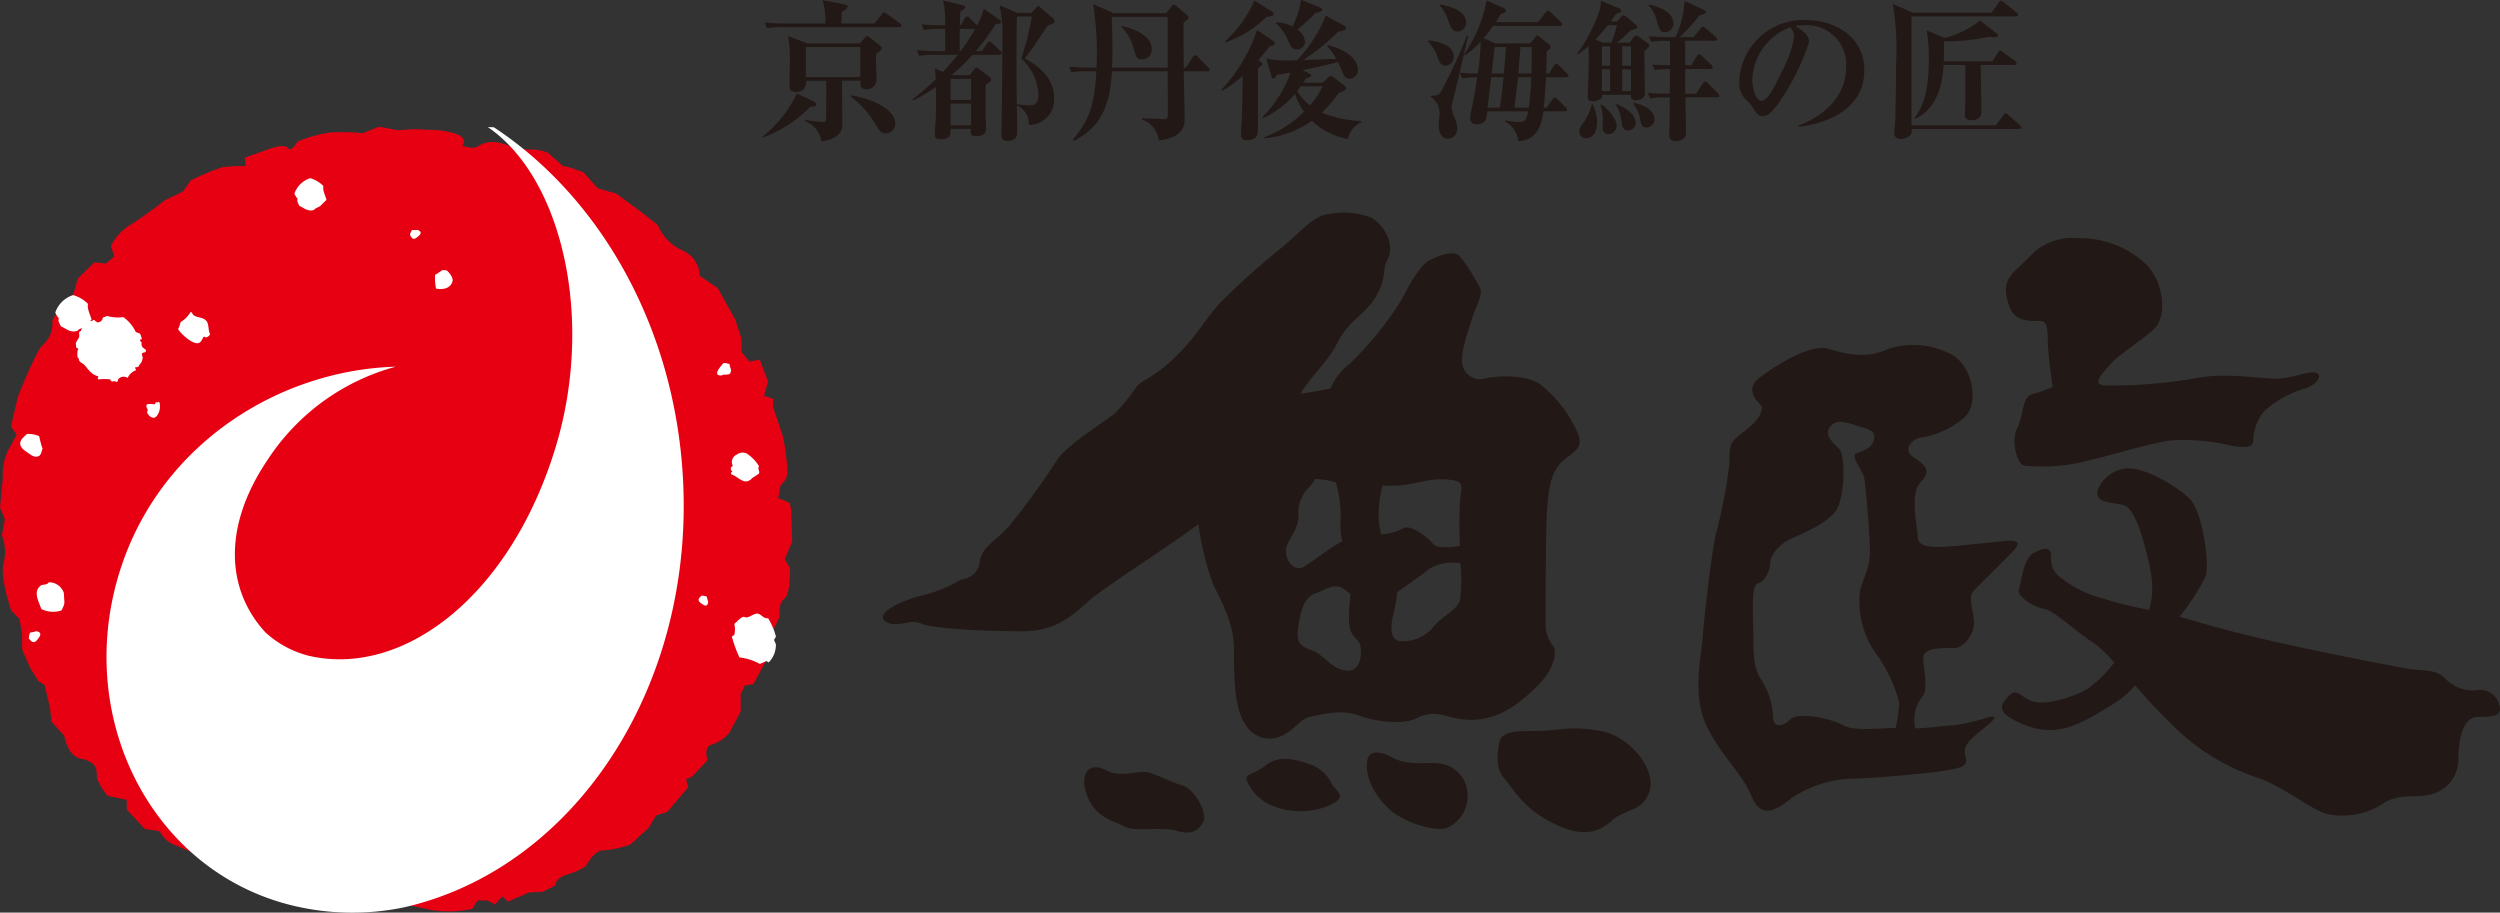 <svg xmlns="http://www.w3.org/2000/svg" width="221.574" height="80.886"><rect width="100%" height="100%" fill="#333333" stroke="none"/><path d="M45.353 13.043a7.569 7.569 0 0 0 1.794.211 3.671 3.671 0 0 1 1.421.289l1.3 1.15.722.168 1.138.416 1.246 1.415 1.638.464 2.324 1.716 1.355 1.072a4.365 4.365 0 0 0 2.107 2.216 2.516 2.516 0 0 1 1.62 2.288l1.6 1.1 1.547 2.776.548 1.668.018 1.216.7.849.9-.193.741 1.951-.355 1.264.807.271-.012.717.867 2.583a16.828 16.828 0 0 1 .4 3.1 1.381 1.381 0 0 1-.59 1.222l-.217 1.168 1.017.427.133.632.09 2.794-.656 1.566.464.813s.06 2.306-.5 2.691-.421 1.614-.421 1.614l-.8 1.662-.229 1.891-1.3 2.415-.759.1-.367.771v1.542l-.993 1.867a3.367 3.367 0 0 1-1.572 1.078c-.753.108-.379 1.385-.379 1.385l-1.367 1.439-.53.259.2.68-1.873 2.2-.981.307-.656 1.1-1.626 1.475a8.721 8.721 0 0 1-2.366.518c-.855-.036-1.572 1.4-1.572 1.4a6.1 6.1 0 0 1-1.674.747c-1.03.289-1.066.982-1.066.982l-1.12.554-1.144.036-1.9.819-.524-.464-.626.729-.662-.361-.885-.006-.476.747a9.8 9.8 0 0 1-3.661.1c-.488-.115-2.848-.608-2.848-.608l-1.469.235-1.638.187a18.4 18.4 0 0 1-2.98-.428c-.933-.3-3.059-.686-3.059-.686a2.056 2.056 0 0 1-1.873-.47 4.394 4.394 0 0 0-2.162-.885l-1.7-.68a41.043 41.043 0 0 0-4.883-2.384 2.5 2.5 0 0 1-1.427-1.258l-1.319-.2-1.59-1.71-.012-.873-1.692-.349a6.594 6.594 0 0 1-.915-1.463c-.15-.512.307-1.505-1.493-1.843-1.126-.217-1.445-2.035-1.445-2.035l-1.117-1.228-.138-1.234-.482-2.029-.548-.337-.752-1.228-.692-1.578v-1.331l-.229-1.373-.723-.735s-1.042-2.975-.68-4.239a4.018 4.018 0 0 0-.163-2.445l.265-1.4L.006 45l.241-2.619a5.39 5.39 0 0 1 .452-2.45 10.951 10.951 0 0 0 .759-1.433l-.488-.693.62-2.667s1.608-4.052 2.186-4.546a2.524 2.524 0 0 0 .867-2.017c-.175-.391 1.855-2.5 1.855-2.5l.409-1.4 1.451-1.421 1.042.1.741-.644-.325-.9a4.9 4.9 0 0 1 1.692-1.861c1.1-.638 3.107-2.2 3.107-2.2l1.614-.789.668-.963a22.2 22.2 0 0 1 2.788-1.174 14.353 14.353 0 0 1 2.1-.1l-.1-.746 2.228-.795s1.313-.482 1.608-.06.837-.572.837-.572a12.488 12.488 0 0 1 2.842-.8 16.25 16.25 0 0 1 2.926.06l1.457-.578 1.656.307 1.487-.091 2.1.091s1.692.174 2.107.62a.5.5 0 0 1 .018.759s1.108.361 1.409.048a2.4 2.4 0 0 1 1.132-.379 3.711 3.711 0 0 1 1.873.47" fill="#e60012"/><path d="M60.454 41.253c-1.042-13.012-7.611-24-16.685-29.974l-.53-.012c6.533 4.45 9.465 16.86 6.033 28.276-4 13.289-13.572 20.575-21.99 18.558a8.933 8.933 0 0 1-3.757-2.053c-3.432-3.727-3.86-9.315.217-15.33a19.674 19.674 0 0 1 11.338-8.219c-10.26.3-20.521 6.7-24.23 17.425-4.5 13.012 2.162 26.8 14.481 30.179a22.513 22.513 0 0 0 10.513.307c15.36-3.516 26.139-20.147 24.609-39.157M16.005 28.547a2.477 2.477 0 0 1-.223.62c.223.4 1.469 1.578 1.945 1.168.181-.132.2-.343.349-.506l.157.078a.512.512 0 0 0 .391-.289c-.181-.331-.1-.717-.253-1.048-.247-.518-.9-.343-1.258-.68-.072-.066-.03-.133-.175-.235l-.06.018a2.469 2.469 0 0 1-.873.873m-2.192 7.094-.1.193c-.163-.006-.771-.1-.729.109-.03.2.084.241.114.415-.024.06-.042.132-.066.2.084.235.572.765.9.259a1.405 1.405 0 0 0 .211-1.126l-.084-.078c-.109.06-.1.072-.253.03m14.862-19.149a2.664 2.664 0 0 0-1.168-.7 2.179 2.179 0 0 0-1.409 1.373 1.87 1.87 0 0 0 .289.457c-.09.168.03.373.157.626.409.181.753.536 1.295.355.138-.187.4-.2.608-.4.126-.126.331-.337.5-.488-.066-.283-.379-.867-.271-1.228m39.457 42.22a2.162 2.162 0 0 0 .638-1.614c-.048-.12-.108-.241-.156-.355.03-.175.156-.2.156-.355a6.36 6.36 0 0 0-.68-1.584c-.488.036-.62-.428-1-.415s-.813.512-1.168.265l-.03.03c-.241.03-.53.392-.807.614a2.113 2.113 0 0 1 .006.97l-.223.163.03.1a11.636 11.636 0 0 0 .644 1.74 4.882 4.882 0 0 1 1.812.578c.193-.09.391-.169.584-.259l.193.126m-3.317-25.877a3.418 3.418 0 0 1-.15-.56 1.211 1.211 0 0 0-.53-.1c-.084.108-1.126 1.168-.163 1.1.193-.132.488-.018.7-.132.1-.1.09-.181.144-.307M3.776 39.781a7.974 7.974 0 0 1-.3-1.12 2.372 2.372 0 0 0-1.084-.2c-.163.211-1.222.795-.072 1.566.4.259.729.614 1.162.373.2-.187.181-.367.289-.62m59.002 13.587a3.621 3.621 0 0 1-.126-.482 1.064 1.064 0 0 0-.475-.09c-.066.1-.524.349-.024.681.174.114.319.265.5.162.09-.084.084-.162.126-.271" fill="#fff"/><path d="M37.037 20.376a2.837 2.837 0 0 1-.5.006.909.909 0 0 0-.2.433c.078.09.2.6.65.193.157-.132.337-.241.283-.445-.066-.109-.144-.115-.229-.187M3.234 55.938a3.2 3.2 0 0 1-.56.126 1.255 1.255 0 0 0-.114.536c.108.09.379.614.777.06.133-.193.313-.355.2-.566-.09-.108-.181-.1-.3-.156m35.95-31.991a6.567 6.567 0 0 1-.626.415 4.663 4.663 0 0 0 .084 1.21c.163.048 1.228.217 1.463-.65.072-.3-.247-.717-.482-.927-.156-.09-.271-.036-.439-.048M8.713 33.36l-.054.211.084.054a4.836 4.836 0 0 1 1.024 0c.048.108.048.145.2.2.144-.1.271.018.439.018l.06-.211a.6.6 0 0 1 .656-.217c.036-.018.132.06.2.078a1.229 1.229 0 0 1 .741-.68l-.1-.247a2.85 2.85 0 0 0 .3-.054c.1-.229.211-.283.313-.494l.078-.325c-.012-.132-.1-.169-.066-.367l.108-.072c.169-.042.2.018.253-.229-.139-.114-.356-.241-.385-.379a1.225 1.225 0 0 1-.018-.319c-.09-.1-.138-.054-.132-.229.127-.012.1.012.163-.12-.109-.145-.06-.313-.217-.433l-.325-.115a3.3 3.3 0 0 0-1.108-1.325 3.6 3.6 0 0 1-1.469-.108c-.126.145-.259.03-.373.223.018.114-.084.186-.163.277-.1.036-.187.066-.277.09-.091-.048-.283-.265-.422-.229l-.06.108c-.1-.018-.2-.048-.3-.066l-.109.162c-.12.042-.132-.036-.235.036a1.631 1.631 0 0 0-.337.74c-.15.006-.144.042-.18.211.114.379-.145.53-.283.861.018.126.024.259.036.391.09.078.156.036.181.169-.121.138-.066.427-.078.686.175.1.1.241.2.367s.265.174.379.283c.4.4.59.867 1.271 1.048M5.66 52.56a1.377 1.377 0 0 0-1.331-.951c-.175.271-.506.163-.692.271-.7.53-.283 1.258.03 2.1a2.35 2.35 0 0 0 1.8.115c.115-.319.283-.476.229-.9l-.036-.626m61.61-11.25a3.546 3.546 0 0 0-1.09-1.126.815.815 0 0 0-.837.078.721.721 0 0 0-.416.969l.018.042c-.1.151-.235.072-.145.4l.115.109c-.157.138-.133.054-.09.265.6.144 1.156 1.078 1.849.313.193-.127.392-.253.59-.386.109-.295-.156-.355.006-.662" fill="#fff"/><path d="M7.803 26.94a2.847 2.847 0 0 0-1.325-.783A2.435 2.435 0 0 0 4.9 27.705a1.913 1.913 0 0 0 .319.518c-.1.192.03.421.181.7.464.2.843.608 1.457.4.157-.2.452-.223.692-.446.145-.138.373-.379.566-.548-.072-.325-.427-.987-.313-1.391" fill="#fff"/><path d="M137.606 57.196a3.134 3.134 0 0 1-.62-1.993c0-.626 0-8.093.12-9.833s.253-3.486 1.373-4.48 1.867-1.12 1.367-2.487a11.387 11.387 0 0 0-3.36-4.359c-1.246-.873-3.974-.747-4.859-.5a1.593 1.593 0 0 1-1.987-1.12c-.247-.873.253-2.366.753-3.98s1.12-2.366.741-2.987a16.87 16.87 0 0 0-1.74-2.74c-.626-.62-2 0-2.74.373s-1.74 2.114-2.367 3.36a28.626 28.626 0 0 1-4.727 5.847 4.961 4.961 0 0 0-1.614 2.119 26.069 26.069 0 0 1-2.7.476c1.331-2.029 2.463-2.86 3.282-4.5 1.156-2.306 2.776-2.487 3.775-4.811.554-1.295.2-1.662.7-2.655.692-1.367-.5-3.149-1.493-3.649a6.906 6.906 0 0 0-3.812-.289c-1.24.12-2.36 1.493-3.98 2.86a65.15 65.15 0 0 0-5.648 5.064c-1.331 1.487-2 2.842-3.691 4.522-1.987 1.987-3.107 2.234-3.607 2.776a15.773 15.773 0 0 1-1.987 2.451c-1.541 1.162-4.317 2.86-5.148 4.191a70.543 70.543 0 0 1-4.191 5.768c-1.246 1.367-2.493 1.9-2.613 3.233a1.762 1.762 0 0 1-1.62 1.493 12.76 12.76 0 0 1-3.233 1.367c-2.288.53-4.48 1.7-3.486 2.367s2.035-.289 3.191.2 6.142.668 8.966.668 4.269-1.288 5.762-2.613c1.469-1.307 6.636-4.552 9.8-6.87a25.274 25.274 0 0 0 1.283 5.25c.626 1.367 1.867 3.486 1.867 5.726s0 5.347 1 6.72a2.459 2.459 0 0 0 3.36.993c.993-.494 1.62-1.493 2.36-1.62s2.734-.746 4.359-.12c1.295.5 3.824.879 5.1.247 1.987-.994 2.74.253 5.227.126s4.359-1.867 5.6-3.113 1.746-2.86 1.246-3.48m-9.333-14.692c1.62.126 1.246.5 1.12 1.993a38.424 38.424 0 0 0-.012 3.908c-.873.12-2.053.2-2.354-.174-.5-.62-2.114-1.867-2.74-1.367a4.766 4.766 0 0 1-1.891.5 8.816 8.816 0 0 1-.223-1.5 10.773 10.773 0 0 1 .349-2.83 12.152 12.152 0 0 0 1.764-.03c1.873-.247 2.367-.62 3.986-.5m-14.313 6.353c0-.873 1.12-1.873 1.12-3.113a3.15 3.15 0 0 1 .994-2.613 2.339 2.339 0 0 0 .445-.68 8.267 8.267 0 0 1 1.867.289 10.728 10.728 0 0 1 .421 3.252 7.49 7.49 0 0 0 .145 1.987c-1.186.626-2.716 1.867-3.378 2.246-.867.5-1.614-.5-1.614-1.367m5.353 10.579c-1.367-.126-1.993-1.493-3.239-1.873s-1.12-1.24-.994-2.114.373-2.493 1.493-2.86 1.74-1.126 2.86-.126a1.9 1.9 0 0 0 .253.181 17.583 17.583 0 0 0-.127 2.559c.121 1.367.873 1.367 1 1.993s.12 2.36-1.246 2.24m10.08-6.226c-.247.873-1.74 1.5-2.366 2.366a3.469 3.469 0 0 1-2.987 1.24c-1-.121-.747-1.74-.5-2.607a13.8 13.8 0 0 0 .289-1.74c.759-.524 2.168-1.511 2.944-2.12a4.177 4.177 0 0 1 2.644-.433 13.885 13.885 0 0 1-.024 3.294m-24.527 16.428c-.873-.247-1.867-.747-2.86-1.12s-2.613.5-3.986-.247-2.21.157-1.867 1.62c.62 2.613 2.619 2.86 3.486 3.36s3.36 0 4.6.373 1.873.126 2.373-.746-.873-2.987-1.746-3.239m10.953-1.988c-1.493-.5-2.613-.626-3.739.247s-1.921.626-1.487 1.493a4.109 4.109 0 0 0 2.113 1.993 6.557 6.557 0 0 0 5.106 0c1.614-.747.741-1.12.247-1.867a3.5 3.5 0 0 0-2.24-1.867m11.567 0c-.867-.126-2.613.247-3.974-.5s-2.12-.5-2.234.247c-.259 1.5.741 3.239 1.987 4.359s3.98 1.993 5.1 1.62a3.149 3.149 0 0 0 1.74-3.486 2.823 2.823 0 0 0-2.619-2.24m14.445-2.866c-2.74-.5-3.733 0-5.606 0s-3.233 0-3.36 1.12c0 0-.494 1.993.373 2.986s1.62 2.613 4.233 3.986 4.107.994 5.353-.126 2.74-.747 3.36-2.613-1.62-4.853-4.353-5.353m34.472-1.246a18.9 18.9 0 0 1-3.113.747c-.813 0-2.138.247-3.474.271l-.006-.145a3.3 3.3 0 0 1 .62-2.613c.626-.626.12-2.487.12-3.486s2-.867 2.74-.867 1.62-1 1.74-1.993-.62-2.493 0-3.113 2.246-2.234 3.36-3.36.253-1.126-1-.993c-1.235.121-4.594.494-5.341.494s-1.993 0-1.993-.873-.741-3.854.247-4.853.5-1.493-.626-2.24.133-1.74.753-1.74a7.7 7.7 0 0 0 3.86-1.867c1.114-1.12.741-4.107-1-5.353a7.184 7.184 0 0 0-5.853-.626c-1.114.506-2.487.873-5.226 0-1.614-.512-4.606 1.373-6.1 2.493s-.241 2.12.126 2.619c0 0 .253.867-1.614 2.234-1.282.939-1.246 1.246-1.246 2.74a44.476 44.476 0 0 1-1.246 6.473c-.367 1.74-.994 7.093-1.114 8.833s-1 5.353.361 8.093c1.379 2.74 3.119 4.107 3.986 6.226s2.367.993 3.486.12a10.126 10.126 0 0 1 5.233-1.74c1.74 0 7.22-.5 8.58-.747s1.873-.373 1.626-1.246.247-1.367 1.493-2.366 1.361-1.24.62-1.12m-12.946.747c-1.12-.62-3.98-1.24-4.727-.5s-1.493.626-1.493-.247a6.527 6.527 0 0 0-1-3.233c-.626-.873-.741-1.867-.741-3.733s-.247-4.733.373-4.853 1.12-1.12 1.12-1.867.993-1.746 1.86-2.119 3.239-1.373 3.98-2.487.879-4.859.253-5.479-1.367-1.24-.747-1.987 1.62-.253 2.487 0 1.5.373 1.373 1.114-.753 1-1.493 1.246.494 1.493.62 2.24.5 4.98.5 6.473-.5 2.12-.873 3.486a8.038 8.038 0 0 0 1.244 5.351 12.946 12.946 0 0 1 2.234 4.6 15.731 15.731 0 0 1-.319 2.228c-1.608.018-3.7.3-4.654-.235m17.43-35.839c.879 0 .626 1.246.747 2.613s.38 3.234.38 3.234a9.082 9.082 0 0 1-1.746.626c-1 .247-.753 1.74-1.373 2.986s.012 3.288.62 3.36a15.846 15.846 0 0 0 5.859-.5c2.234-.5 5.227-1.493 7.22-1.74a18.362 18.362 0 0 1 5.347.494c1.62.253 1.873 0 1.873-.62a4.011 4.011 0 0 1 .993-2.487 9.275 9.275 0 0 1 3.607-1.993c1.12-.373 1.493-1.12.994-1.367s-1.74.373-3.24.494-4.594-.62-7.587 0a45.646 45.646 0 0 1-7.96.626c-1.126-.126-.253-.993.494-1.867s2.986-2.24 3.98-3.239.873-3.86-.747-5.6a8.6 8.6 0 0 0-6.094-2.36 5.1 5.1 0 0 0-4.36 1.74c-1.493 1.493-2.529 1.878-1.74 4.227.5 1.5 1.86 1.373 2.733 1.373" fill="#221815"/><path d="M221.495 62.417a1.744 1.744 0 0 0-1.993-1.246 3.305 3.305 0 0 1-2.74-.994c-.987-.993-1.987-.62-3.86-.993s-6.654-1.24-12.073-2.493c-4.083-.939-6.148-1.62-7.659-2.035a19.256 19.256 0 0 0 2.312-3.565c.367-1.12-.253-5.847-1.493-6.966s-3.733-2.613-5.359-2.613-2.884 1.584-2.728 2.36c.115.626 1.132.656 2.234.873.62.12 1.246 1.12 1.873 3.36.7 2.541 1.03 4.215.446 5.949a35.783 35.783 0 0 1-3.932-.969 10.062 10.062 0 0 1-3.86-1.867 1.992 1.992 0 0 1-.873-1.867c0-.873-.5-.873-1.5-.373s-1.114 2.613-1.361 3.233 1.361 1.62 2.246 1.746c.861.126 3.233 2.36 4.348 2.987a11.879 11.879 0 0 1 1.86 1.77 10.736 10.736 0 0 1-2.36 2.336c-1.24.747-3.733 1.493-4.847 1.12s-1.379-1.246-2.119-.5-1.373 1.5 1.493 2.613 4.859-.12 7.714-1.867a8.84 8.84 0 0 0 1.981-1.668 52.921 52.921 0 0 0 4.245 4.408 19.143 19.143 0 0 0 6.473 3.733c2.107.62 4.847 2.86 6.22 3.239a6.592 6.592 0 0 0 4.98-.873c1.367-1 3.36-.5 4.36-.873a3.164 3.164 0 0 0 2.36-3.107c0-1.993.5-3.739 1.746-3.739s2.24 0 1.867-1.12M71.81 9.472a11.625 11.625 0 0 1-4.143 2.7l-.066-.078a10.83 10.83 0 0 0 3.023-3.811l1.511.716a.342.342 0 0 1 .186.253c0 .169-.054.169-.512.217m7.888-7.057H69.45a7.065 7.065 0 0 0-1.463.09l-.217-.5c.831.066 1.77.084 1.921.084h3.452a5.931 5.931 0 0 0-.241-2.071l1.957.379c.108.024.271.078.271.193 0 .157-.217.283-.524.47-.018.7-.018.837-.018 1.03h2.92l.644-.825c.042-.06.12-.163.2-.163a.8.8 0 0 1 .271.145l1.138.813c.036.03.133.108.133.2 0 .133-.108.15-.2.15M77.653 4.78c-.012.283-.012.716 0 1.066 0 .193.042 1.042.042 1.2a.869.869 0 0 1-.891.867c-.554 0-.554-.313-.542-.759H74.63c0 .578.024 3.185.024 3.715 0 .566 0 1.349-1.848 1.674a2.313 2.313 0 0 0-1.463-1.817l.024-.108a9.525 9.525 0 0 0 1.584.193c.175 0 .271-.06.271-.343 0-.524.024-2.83 0-3.306h-1.789a.829.829 0 0 1-.915.987c-.542 0-.542-.409-.542-.584 0-.3.024-1.6.024-1.867a13.041 13.041 0 0 0-.145-2.5l1.7.65h4.642l.476-.512c.09-.1.133-.138.2-.138.042 0 .084.018.2.114l.861.686c.072.054.2.162.2.271 0 .157-.175.283-.488.512m-1.391-.608H71.42v2.656h4.835Zm2.258 7.647c-.415 0-.475-.1-1.054-1.012a8.2 8.2 0 0 0-2.065-2.258l.012-.1c1.584.241 3.944 1.12 3.944 2.511a.849.849 0 0 1-.837.855m10.066-6.957h-2.391a17.876 17.876 0 0 1-1.849 1.806h1.608l.4-.524c.066-.09.139-.15.187-.15a.565.565 0 0 1 .217.108l.909.68c.078.06.187.144.187.265 0 .162-.241.313-.488.445 0 .5-.036 1.445 0 2.812 0 .163.042.891.042 1.048 0 .211 0 .723-.909.723-.457 0-.482-.2-.439-.65H84.24c.012.5.03.915-.891.915-.5 0-.5-.253-.5-.385 0-.2.066-1.192.084-1.409.024-.945.042-1.74.012-2.824a15.411 15.411 0 0 1-1.969 1.174l-.084-.1a26.866 26.866 0 0 0 2.041-1.758 9.181 9.181 0 0 0-.084-.963l.729.3c.747-.819.957-1.066 1.313-1.511h-1.957a6.825 6.825 0 0 0-1.457.09l-.235-.5c.65.06 1.283.084 1.933.084h.6V2.56h-.421a7.1 7.1 0 0 0-1.457.1l-.229-.5c.7.066 1.4.084 2.107.084a12.307 12.307 0 0 0-.084-1.692 4.506 4.506 0 0 0-.12-.512l1.74.421c.084.012.229.066.229.175s-.036.15-.427.4c-.012.175-.042.9-.042 1.2h.078l.367-.608c.042-.072.109-.174.2-.174a.339.339 0 0 1 .241.156l.566.584.072.054a4.792 4.792 0 0 0 .59-1.469l1.391.957c.042.024.15.1.15.187 0 .217-.325.2-.464.187a20.8 20.8 0 0 1-1.776 2.42h.524l.476-.662c.108-.15.144-.174.211-.174a.72.72 0 0 1 .271.163l.693.65a.3.3 0 0 1 .12.2c0 .132-.138.151-.2.151M86.07 6.99h-1.825v1.867h1.825Zm0 2.192h-1.825v1.921h1.825Zm-1-6.623c-.012.151-.012 1.65-.012 1.975h.09a20.663 20.663 0 0 0 1.289-1.975Zm7.78-.3c-1 1.517-1.433 2.174-2.029 2.92.8.458 2.607 1.481 2.607 3.522a2.245 2.245 0 0 1-2.252 2.379 1.7 1.7 0 0 0-1.054-1.728c.012.362.036 2.12.036 2.36 0 .6-.4.771-.861.771a.493.493 0 0 1-.554-.566c0-.108.024-.662.024-.8.042-2.155.072-5.293.072-7.551a12.723 12.723 0 0 0-.241-3.089l1.578.662h1.24l.422-.457c.042-.054.12-.139.186-.139s.132.066.193.12l1.1.963a.417.417 0 0 1 .151.241c0 .175-.2.271-.62.391m-2.336 2.92a22.189 22.189 0 0 0 .933-3.715H90.12c-.012 1.433-.03 2.86-.03 4.293 0 1.686.018 1.879.03 3.474a7.27 7.27 0 0 0 1.174.1c.217 0 .741-.012.741-.891a4.63 4.63 0 0 0-1.523-3.263m16.506 1.141h-2.108c.012.662.084 3.577.084 4.173 0 .512 0 1.686-2.282 1.957a2.262 2.262 0 0 0-1.517-1.861l.018-.108c.271.012 1.548.066 1.656.066.084 0 .193.012.247.012.349.012.391-.132.391-.47 0-.6-.012-3.366-.012-3.769h-4.943c-.126 2-.433 4.739-3.39 6.16l-.072-.108c1.6-1.848 1.9-3.3 2.084-6.051h-.741a6.384 6.384 0 0 0-1.463.1l-.217-.5c.62.054 1.258.078 1.891.078h.542c.012-.482.03-.9.03-1.252a26.045 26.045 0 0 0-.343-4.4l1.824.825h4.661l.476-.608c.078-.1.132-.162.187-.162s.15.072.259.15l.915.783c.1.084.15.15.15.217 0 .121-.163.217-.445.458-.018.626.012 3.42.012 3.986h.193l.6-.921c.066-.1.139-.175.217-.175s.162.073.247.151l.915.921a.367.367 0 0 1 .139.229c0 .09-.108.121-.2.121m-3.538-4.821h-4.95c.03.933.06 1.933.06 2.866 0 .891-.03 1.415-.03 1.632h4.931c-.012-.65 0-3.793-.012-4.5m-2.246 3.769c-.488 0-.542-.2-.753-.933a4.106 4.106 0 0 0-1.072-1.933l.03-.091c1.794.415 2.631 1.186 2.631 2.011a.863.863 0 0 1-.837.945m11.247-1.121a12.485 12.485 0 0 1-.975 1.2c.259.126.379.229.379.325 0 .072-.054.15-.379.355-.024 1.228-.024 4.39-.024 5.576 0 .3-.054.825-1.011.825-.464 0-.476-.259-.476-.476 0-.175.024-.849.042-1.054.066-1.644.066-1.9.1-4.173a8.95 8.95 0 0 1-1.824 1.325l-.066-.1a14 14 0 0 0 3.155-5.293l1.433.975c.12.078.15.132.15.2 0 .163-.15.217-.5.313m-.241-2.631a10.023 10.023 0 0 1-3.613 2.24l-.048-.1a10.363 10.363 0 0 0 2.589-3.607l1.553.969c.1.072.162.114.162.211s0 .186-.644.283m7.214 10.814a6.307 6.307 0 0 1-3.191-1.62 8.7 8.7 0 0 1-4.2 1.566l-.012-.108a10 10 0 0 0 3.522-2.252 5.437 5.437 0 0 1-.795-1.584 8.371 8.371 0 0 1-2.836 2.15l-.054-.1a10.613 10.613 0 0 0 2.487-3.944c-.4.072-.945.174-1.216.217-.066.126-.175.313-.3.313s-.138-.084-.193-.271l-.446-1.5a9.759 9.759 0 0 0 2.74.144 12.726 12.726 0 0 0 2.541-3.944l1.547.843c.132.066.241.132.241.253 0 .2-.259.259-.711.337a17.91 17.91 0 0 1-3.1 2.5c.271 0 1.307-.042 2.957-.109a5.989 5.989 0 0 0-.813-1.12l.054-.091c2.174.524 2.673 1.644 2.673 2.144a.8.8 0 0 1-.728.837c-.415 0-.554-.337-.644-.578-.2-.5-.229-.554-.4-.9-1.56.391-2.511.59-3.143.71l.584.289c.132.06.187.091.187.169 0 .151-.15.193-.488.289a3.052 3.052 0 0 1-.229.373h1.74l.476-.458a.438.438 0 0 1 .241-.145.463.463 0 0 1 .247.121l.957.729a.326.326 0 0 1 .144.241c0 .217-.445.349-.674.434a11.53 11.53 0 0 1-1.469 1.728 10.22 10.22 0 0 0 3.487.746l.012.1a2.119 2.119 0 0 0-1.2 1.487m-2.866-11.17a17.979 17.979 0 0 1-1.6 1.475 1.482 1.482 0 0 1 .674 1.066.707.707 0 0 1-.729.7c-.391 0-.488-.193-.759-.759a4.076 4.076 0 0 0-1.066-1.542l.042-.108a3.157 3.157 0 0 1 1.4.367 7.9 7.9 0 0 0 .771-2.36l1.65.668c.078.03.211.109.211.2 0 .163-.169.217-.6.283m-1.313 6.509a4.532 4.532 0 0 1-.313.434 5.944 5.944 0 0 0 1.126 1.258 6.078 6.078 0 0 0 1.132-1.692Zm12.858-1.829c-.446 0-.56-.325-.765-.879a3.386 3.386 0 0 0-.795-1.265l.048-.1c.65.1 2.222.331 2.222 1.421a.764.764 0 0 1-.71.825m.626 3.161a2.392 2.392 0 0 0-.1.53 2.8 2.8 0 0 0 .259.915 2.281 2.281 0 0 1 .235.915.84.84 0 0 1-.831.951c-.6 0-.813-.692-.813-1.192 0-.144.084-.861.084-1.011a1.67 1.67 0 0 0-.783-1.5v-.108c.488-.012.674-.012.861-.271a46.563 46.563 0 0 0 2.351-5.057l.1.03c-.777 3.426-1.1 4.751-1.355 5.793m.415-6.184c-.476 0-.614-.379-.819-.975a3.479 3.479 0 0 0-.759-1.325l.054-.091c.578.109 2.282.44 2.282 1.608a.764.764 0 0 1-.759.783m9.646 4.065h-1.805c-.1 1.728-.127 2.035-.2 2.7h.253l.518-.747c.054-.078.1-.162.211-.162a.461.461 0 0 1 .247.15l.717.729a.322.322 0 0 1 .12.2c0 .132-.12.144-.2.144h-1.9c-.108.8-.367 2.607-2.228 2.637a2.139 2.139 0 0 0-1.15-1.728l.012-.108a6.989 6.989 0 0 0 1.228.151c.572 0 .626-.223.795-.951h-3.633c-.054.65-.115 1.138-.9 1.138a.526.526 0 0 1-.6-.542 4.606 4.606 0 0 1 .114-.759c.2-.945.367-1.9.506-2.86a9.006 9.006 0 0 0-1.337.09l-.2-.5a12.646 12.646 0 0 0 1.578.084 18.173 18.173 0 0 0 .259-2.848 7.312 7.312 0 0 1-1.373 1.216l-.1-.06a12.175 12.175 0 0 0 2-4.793l1.481.662c.108.054.235.108.235.229 0 .193-.235.247-.445.3-.114.2-.235.391-.458.741h3.75l.656-.849c.072-.1.127-.162.223-.162a.351.351 0 0 1 .235.132l.9.855c.078.078.132.114.132.2 0 .15-.132.15-.217.15h-5.913a10.63 10.63 0 0 1-.837 1.078l1.012.476h3.137l.457-.608c.042-.042.078-.1.145-.1s.127.066.2.127l.891.7a.249.249 0 0 1 .108.193c0 .145-.217.277-.361.385 0 .476-.03 1.493-.054 1.975h.259l.439-.692c.054-.078.126-.175.2-.175a.371.371 0 0 1 .241.15l.7.692c.078.078.139.133.139.211 0 .139-.139.139-.2.139m-6.647 0-.319 2.7h1.09c.054-.367.181-1.2.325-2.7Zm.313-2.673c-.06.427-.121 1.108-.271 2.348h1.084c.048-.5.1-1.174.187-2.348Zm2.065 2.673a66.673 66.673 0 0 1-.325 2.7h1.282a22.355 22.355 0 0 0 .217-2.7Zm.217-2.673c-.024.337-.151 1.981-.187 2.348h1.156c.018-.313.03-1.325.03-2.348Zm10.982.362c0 .6.048 3.2.048 3.727s-.6.632-.759.632c-.488 0-.476-.265-.476-.482h-2.577c0 .217 0 .241-.078.325a1.193 1.193 0 0 1-.711.253c-.457 0-.457-.253-.457-.428 0-.626.06-1.626.072-2.258.012-.957.012-1.433 0-2.228a8.073 8.073 0 0 1-.945.741l-.066-.078a13.77 13.77 0 0 0 1.891-3.565 2.852 2.852 0 0 0 .2-1.108l1.62.674c.066.024.187.108.187.2a.137.137 0 0 1-.09.132 4.979 4.979 0 0 1-.385.175c-.271.4-.343.5-.457.662h.572l.307-.361c.09-.126.163-.18.271-.18.066 0 .121.012.247.12l.777.662c.066.054.163.15.163.229 0 .139-.054.15-.578.325a13.056 13.056 0 0 1-1.216 1.072h1.138l.331-.433c.066-.084.193-.193.259-.193s.138.054.313.181l.686.488c.042.024.151.1.151.2 0 .132-.042.174-.44.512m-5.154 7.726a.6.6 0 0 1-.608-.6c0-.271.1-.4.4-.831a4.41 4.41 0 0 0 .693-1.559h.108a3.756 3.756 0 0 1 .373 1.529c0 1.445-.849 1.457-.969 1.457m1.921-10.02a15.814 15.814 0 0 1-1.108 1.271l.674.271h.753a10.748 10.748 0 0 0 .488-1.541Zm.1 9.652a.529.529 0 0 1-.56-.6c0-.108.018-.542.018-.638a3.305 3.305 0 0 0-.217-1.319l.1-.06c.488.331 1.331 1.2 1.331 1.854a.719.719 0 0 1-.668.765m.1-7.786h-.728v1.728h.728Zm0 2.047h-.728V8.08h.728Zm1.578 5.419c-.47 0-.524-.421-.59-.945a3.727 3.727 0 0 0-.476-1.337l.066-.066c1.475.62 1.692 1.337 1.692 1.662a.7.7 0 0 1-.692.686m.271-7.466h-.783v1.728h.783Zm0 2.047h-.783V8.08h.783Zm1.379 5.148c-.4 0-.445-.186-.578-.783a2.79 2.79 0 0 0-.614-1.295l.073-.1c1.2.247 1.824.837 1.824 1.475a.7.7 0 0 1-.7.7m6.256-2.661h-2.812c0 .446.048 2.631.048 3.119a.6.6 0 0 1-.2.512 1.072 1.072 0 0 1-.728.247.5.5 0 0 1-.566-.542c0-.091.024-.554.024-.645.03-.379.03-2.27.03-2.691h-.277a6.575 6.575 0 0 0-1.463.1l-.217-.5a24.26 24.26 0 0 0 1.957.078c.012-.729.012-1.457.024-2.186h-.157a8.2 8.2 0 0 0-1.192.078l-.223-.482c.524.036.819.054 1.572.066V3.623h-.211a7.8 7.8 0 0 0-1.457.078l-.217-.482c.632.054 1.283.078 1.915.078h.458a8.628 8.628 0 0 0 .795-3.21l1.692.777c.084.042.2.121.2.2 0 .133-.024.133-.566.307a17.89 17.89 0 0 1-1.758 1.921h1.24l.614-.753c.115-.169.163-.169.211-.169.078 0 .175.084.247.139l.861.741c.042.042.139.121.139.2 0 .145-.126.163-.2.163h-2.618v2.174h.53l.494-.795c.06-.1.126-.175.2-.175a.443.443 0 0 1 .241.133l.855.795a.377.377 0 0 1 .12.217c0 .138-.12.151-.2.151h-2.24v2.186h.976l.578-.891c.042-.066.132-.175.217-.175s.187.1.241.144l.891.9c.084.084.12.121.12.187 0 .151-.12.163-.2.163m-4.606-5.78c-.428 0-.457-.108-.783-1.162a2.444 2.444 0 0 0-.674-1.186l.042-.1c.512.12 2.156.512 2.156 1.7a.757.757 0 0 1-.741.746m11.827 8.403-.024-.1c1.987-.771 4.251-2.361 4.251-5.281a3.48 3.48 0 0 0-3.848-3.619 1.869 1.869 0 0 0-.65.078c1.2.638 1.2 1.216 1.2 1.391a19.381 19.381 0 0 1-2.047 4.42c-1.042 1.7-1.553 2.15-2.029 2.15-.434 0-.554-.2-.969-.855a1.888 1.888 0 0 0-.53-.566 2.135 2.135 0 0 1-.608-1.632 5.667 5.667 0 0 1 5.943-5.449c2.607 0 5.142 1.529 5.142 4.42 0 4.215-4.751 4.889-5.835 5.04m-.729-8.833a5.171 5.171 0 0 0-3.366 4.643c0 .554.259 1.879.825 1.879s1.216-1.379 1.776-2.553a10.46 10.46 0 0 0 1.108-3.089 1.3 1.3 0 0 0-.343-.879m20.26 9.021h-9.508a1.715 1.715 0 0 1 .012.241c0 .433-.668.65-.927.65-.084 0-.614 0-.614-.53 0-.175.084-1.09.084-1.307.06-2.216.072-4.052.072-4.847a24.634 24.634 0 0 0-.283-5.3l1.764.783h6.985l.626-.885a.26.26 0 0 1 .2-.162c.066 0 .114.024.259.132l1.114.891a.292.292 0 0 1 .138.2c0 .133-.126.151-.2.151h-9.237v9.652h7.49l.638-.873c.1-.139.139-.181.2-.181s.126.03.253.138l1.011.891c.072.066.144.133.144.2 0 .121-.126.15-.223.15m-.4-5.672h-2.975c0 .662.06 3.565.06 4.161 0 .741-.789.741-.855.741-.325 0-.62-.109-.62-.5 0-.108.036-.554.036-.644.012-.722.012-1.192.012-3.757h-1.927c-.108 1.716-.53 3.836-2.553 4.793l-.036-.078c.662-.891 1.283-2.12 1.283-5.239a15.531 15.531 0 0 0-.187-2.541l1.614.687a9.7 9.7 0 0 0 3.125-1.541l1.427 1.1c.054.042.138.12.138.2 0 .163-.259.163-.325.163a1.811 1.811 0 0 1-.427-.054 17.4 17.4 0 0 1-4.028.416c.012.608.012 1.084-.018 1.77h4.329l.482-.771c.06-.1.12-.174.2-.174.06 0 .127.054.259.15l1.06.771a.37.37 0 0 1 .126.2c0 .127-.09.151-.2.151" fill="#221815"/></svg>
